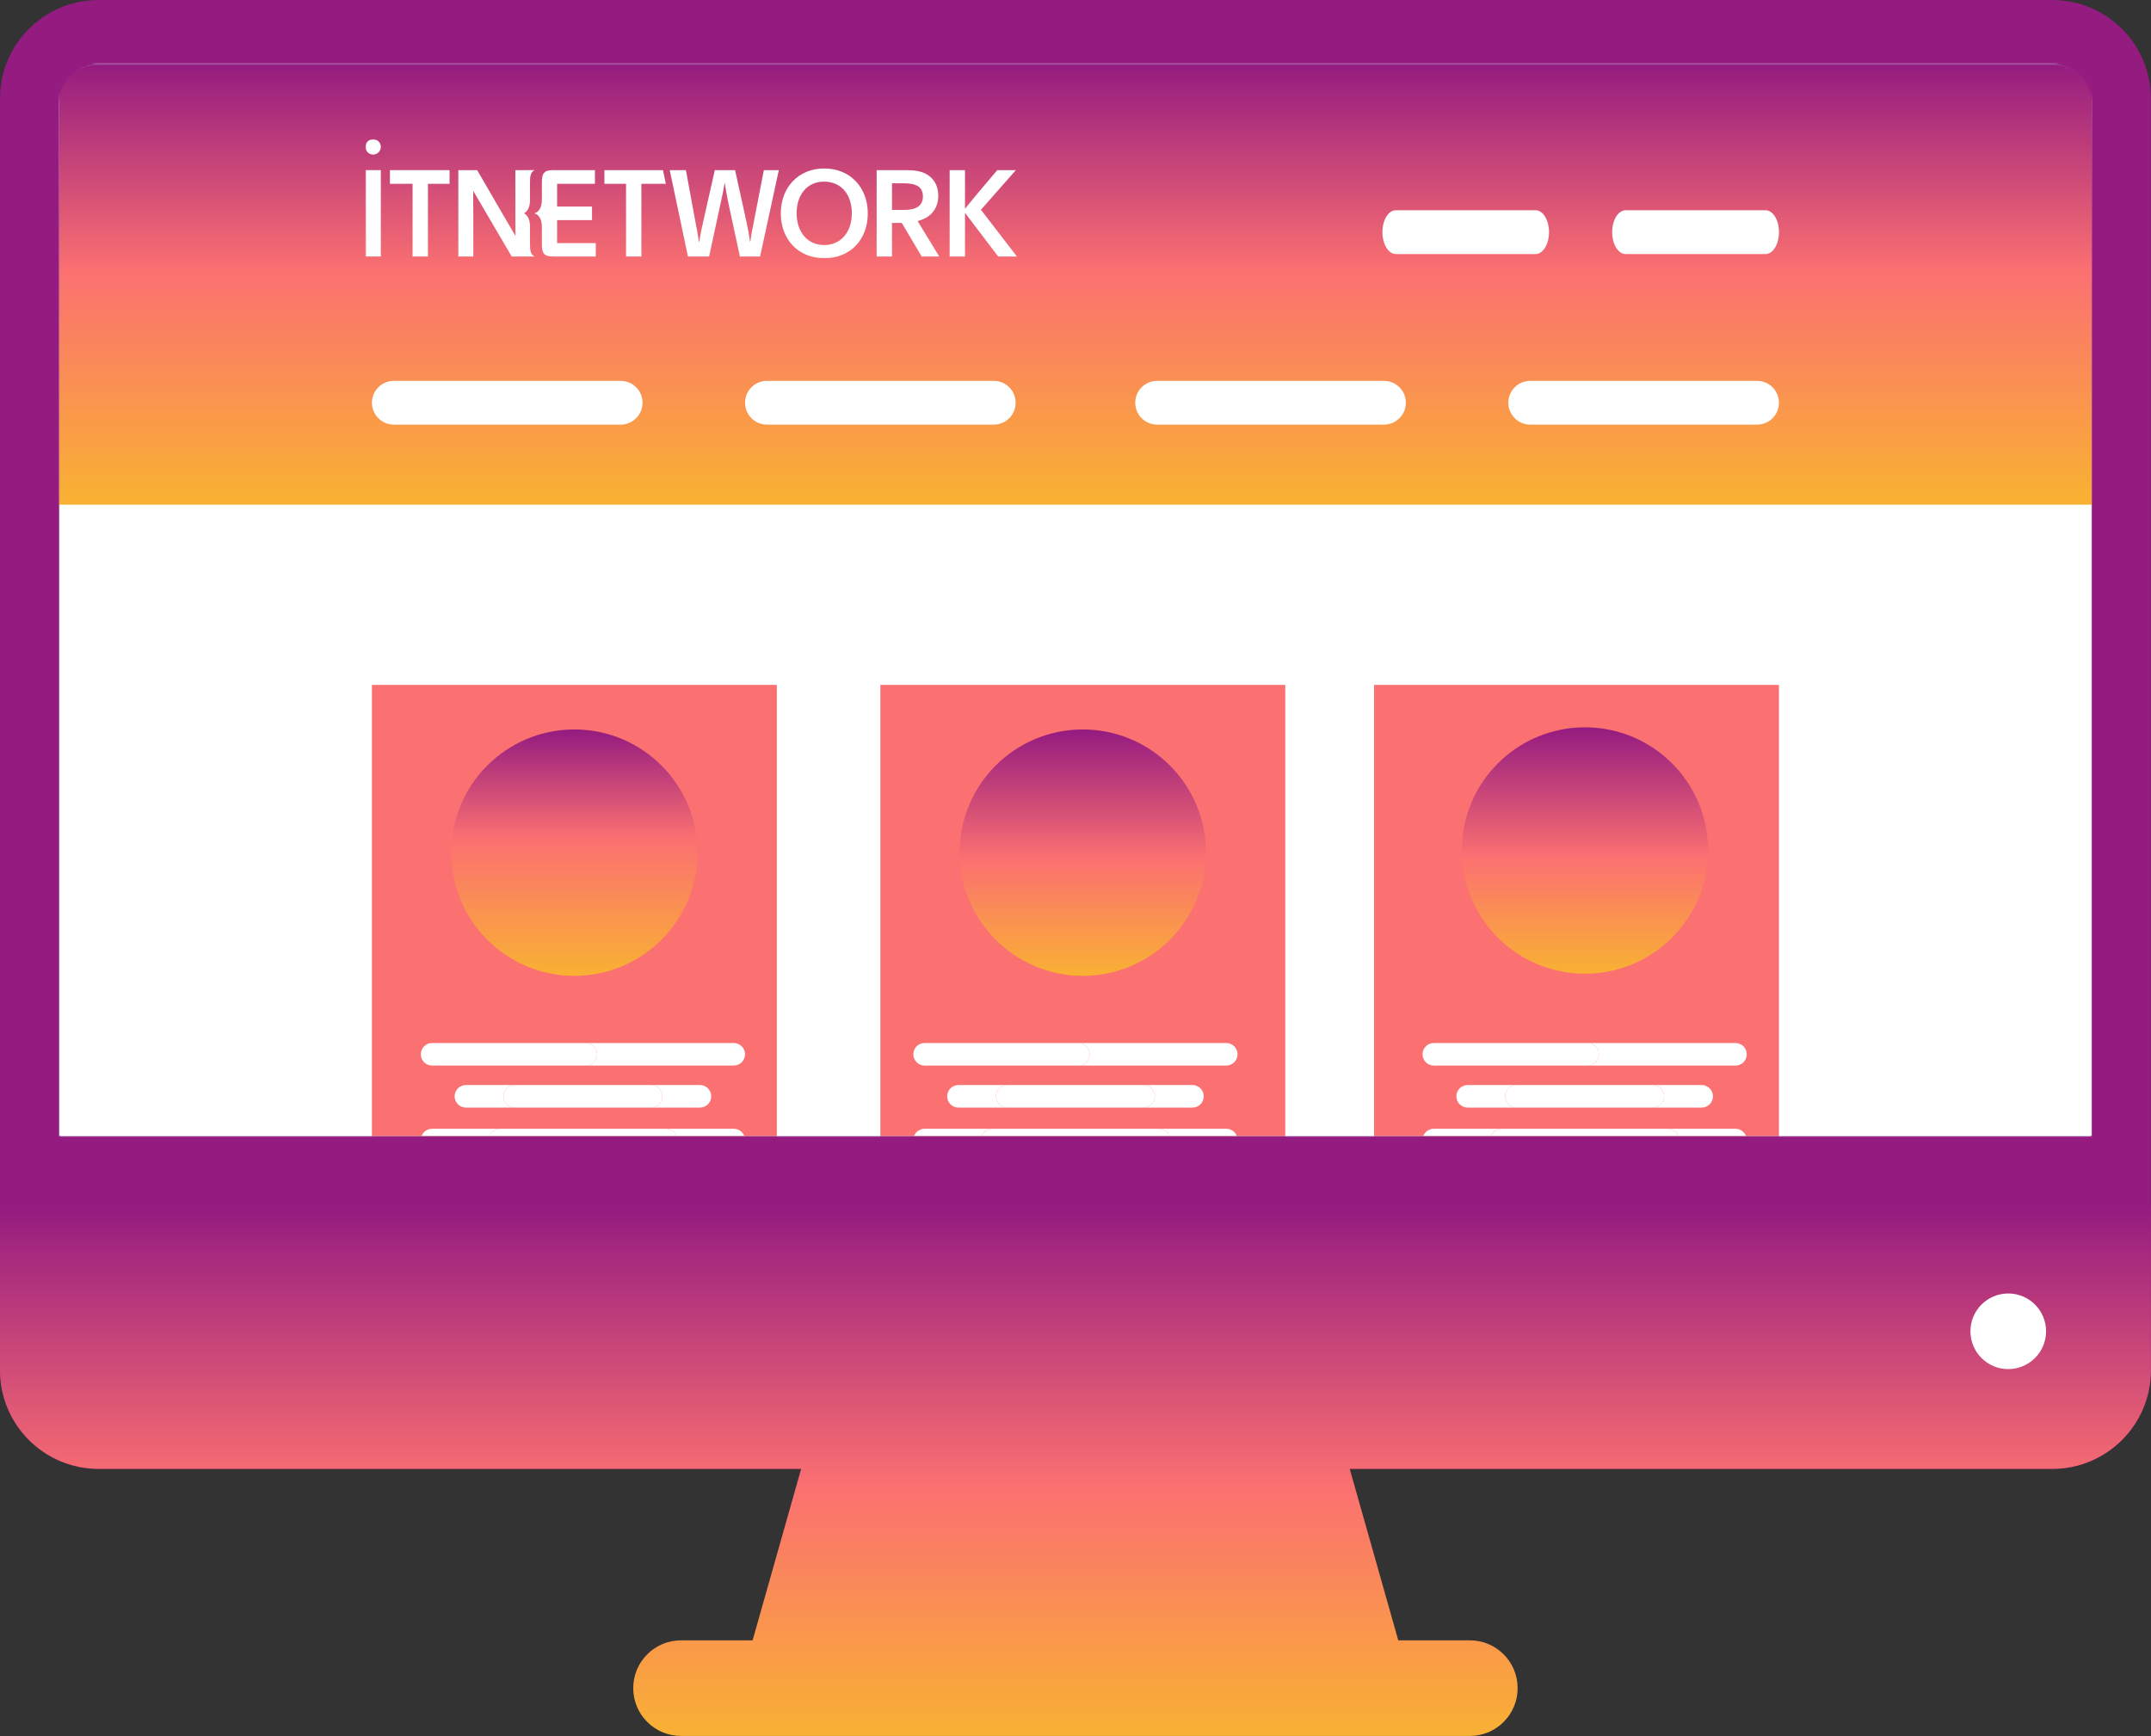 <svg width="1598" height="1290" viewBox="0 0 1598 1290" fill="none" xmlns="http://www.w3.org/2000/svg">
<rect x="0" y="0" width="1598" height="1290" fill="#333333" stroke="none"/>
<g clip-path="url(#clip0_164_5146)">
<path d="M73.272 1091.42C32.804 1091.42 0 1058.61 0 1018.13V73.288C0 32.811 32.804 0 73.272 0H1524.65C1565.11 0 1597.92 32.811 1597.92 73.288V1018.13C1597.92 1058.61 1565.11 1091.42 1524.65 1091.42H73.272Z" fill="url(#paint0_linear_164_5146)"/>
<path d="M45.088 844.122V76.696C45.088 60.489 58.222 47.352 74.426 47.352H1523.48C1539.69 47.352 1552.82 60.489 1552.82 76.696V844.122H45.088Z" fill="#B5E3EE"/>
<path fill-rule="evenodd" clip-rule="evenodd" d="M0 1018.13V895.236H1597.92V1018.13C1597.92 1058.61 1565.11 1091.42 1524.65 1091.42H1002.72L1038.79 1218.82H1091.96C1111.58 1218.82 1127.47 1234.72 1127.47 1254.34C1127.47 1273.96 1111.58 1289.86 1091.96 1289.86H505.948C486.336 1289.86 470.438 1273.96 470.438 1254.34C470.438 1234.72 486.336 1218.82 505.948 1218.82H559.116L595.187 1091.42H73.272C32.804 1091.42 0 1058.61 0 1018.13Z" fill="url(#paint1_linear_164_5146)"/>
<path d="M1520.04 989.193C1520.04 1004.71 1507.47 1017.29 1491.95 1017.29C1476.44 1017.29 1463.86 1004.71 1463.86 989.193C1463.86 973.675 1476.44 961.1 1491.95 961.1C1507.47 961.1 1520.04 973.675 1520.04 989.193Z" fill="white"/>
<mask id="mask0_164_5146" style="mask-type:luminance" maskUnits="userSpaceOnUse" x="43" y="47" width="1512" height="798">
<path d="M43.73 844.122V76.722C43.73 60.501 56.877 47.352 73.094 47.352H1524.82C1541.04 47.352 1554.18 60.501 1554.18 76.722V844.122H43.73Z" fill="white"/>
</mask>
<g mask="url(#mask0_164_5146)">
<path d="M1554.18 12.02H43.73V1052.32H1554.18V12.02Z" fill="white"/>
<path d="M1554 47H44V375H1554V47Z" fill="url(#paint2_linear_164_5146)"/>
<path d="M577.115 508.918H276.311V1004.51H577.115V508.918Z" fill="#FB7071"/>
<path d="M1321.6 508.918H1020.8V1004.51H1321.6V508.918Z" fill="#FB7071"/>
<path d="M954.822 508.918H654.018V1004.51H954.822V508.918Z" fill="#FB7071"/>
<path d="M461.103 315.498H292.559C283.587 315.498 276.311 308.22 276.311 299.246C276.311 290.276 283.587 283 292.559 283H461.103C470.075 283 477.352 290.276 477.352 299.246C477.352 308.22 470.075 315.498 461.103 315.498Z" fill="white"/>
<path d="M738.293 315.498H569.744C560.77 315.498 553.502 308.22 553.502 299.246C553.502 290.276 560.77 283 569.744 283H738.293C747.265 283 754.535 290.276 754.535 299.246C754.535 308.22 747.265 315.498 738.293 315.498Z" fill="white"/>
<path d="M1028.17 315.498H859.621C850.656 315.498 843.379 308.22 843.379 299.246C843.379 290.276 850.656 283 859.621 283H1028.17C1037.14 283 1044.42 290.276 1044.42 299.246C1044.42 308.22 1037.14 315.498 1028.17 315.498Z" fill="white"/>
<path d="M1305.35 315.498H1136.81C1127.84 315.498 1120.57 308.22 1120.57 299.246C1120.57 290.276 1127.84 283 1136.81 283H1305.35C1314.33 283 1321.6 290.276 1321.6 299.246C1321.6 308.22 1314.33 315.498 1305.35 315.498Z" fill="white"/>
<path d="M1140.78 188.777H1037.01C1031.49 188.777 1027.01 181.483 1027.01 172.486C1027.01 163.495 1031.49 156.201 1037.01 156.201H1140.78C1146.3 156.201 1150.78 163.495 1150.78 172.486C1150.78 181.483 1146.3 188.777 1140.78 188.777Z" fill="white"/>
<path d="M1311.61 188.777H1207.7C1202.17 188.777 1197.69 181.483 1197.69 172.486C1197.69 163.495 1202.17 156.201 1207.7 156.201H1311.61C1317.14 156.201 1321.63 163.495 1321.63 172.486C1321.63 181.483 1317.14 188.777 1311.61 188.777Z" fill="white"/>
<path d="M426.715 725.078C376.176 725.078 335.203 684.096 335.203 633.545C335.203 582.989 376.176 542.014 426.715 542.014C477.254 542.014 518.227 582.989 518.227 633.545C518.227 684.096 477.254 725.078 426.715 725.078Z" fill="url(#paint3_linear_164_5146)"/>
<path d="M804.425 725.078C753.879 725.078 712.906 684.096 712.906 633.545C712.906 582.989 753.879 542.014 804.425 542.014C854.964 542.014 895.937 582.989 895.937 633.545C895.937 684.096 854.964 725.078 804.425 725.078Z" fill="url(#paint4_linear_164_5146)"/>
<path d="M1177.48 723.494C1126.94 723.494 1085.96 682.514 1085.96 631.963C1085.96 581.407 1126.94 540.432 1177.48 540.432C1228.02 540.432 1268.99 581.407 1268.99 631.963C1268.99 682.514 1228.02 723.494 1177.48 723.494Z" fill="url(#paint5_linear_164_5146)"/>
<path d="M545.122 791.747H435.223C439.85 791.747 443.596 787.993 443.596 783.372C443.596 778.745 439.85 774.99 435.223 774.99H320.998H545.122C549.749 774.99 553.501 778.745 553.501 783.372C553.501 787.993 549.749 791.747 545.122 791.747Z" fill="white"/>
<path d="M435.223 791.747H320.998C316.371 791.747 312.617 787.993 312.617 783.372C312.617 778.745 316.371 774.99 320.998 774.99H435.223C439.85 774.99 443.596 778.745 443.596 783.372C443.596 787.993 439.85 791.747 435.223 791.747Z" fill="white"/>
<path d="M552.951 844.123H502.706C501.506 840.963 498.449 838.717 494.876 838.717H371.243C367.669 838.717 364.612 840.963 363.412 844.123H313.166C314.366 840.963 317.417 838.717 320.996 838.717H545.12C548.702 838.717 551.752 840.963 552.951 844.123Z" fill="white"/>
<path d="M502.706 844.123H363.412C364.612 840.963 367.669 838.717 371.244 838.717H494.876C498.451 838.717 501.508 840.963 502.706 844.123Z" fill="white"/>
<path d="M519.996 822.974H483.702C488.329 822.974 492.075 819.228 492.075 814.599C492.075 809.978 488.329 806.219 483.702 806.219H382.419C377.792 806.219 374.046 809.978 374.046 814.599C374.046 819.228 377.792 822.974 382.419 822.974H346.125C341.498 822.974 337.744 819.228 337.744 814.599C337.744 809.978 341.498 806.219 346.125 806.219H519.996C524.623 806.219 528.376 809.978 528.376 814.599C528.376 819.228 524.623 822.974 519.996 822.974Z" fill="white"/>
<path d="M483.7 822.974H382.418C377.791 822.974 374.045 819.228 374.045 814.599C374.045 809.978 377.791 806.219 382.418 806.219H483.7C488.327 806.219 492.074 809.978 492.074 814.599C492.074 819.228 488.327 822.974 483.7 822.974Z" fill="white"/>
<path d="M911.021 791.747H801.124C805.744 791.747 809.496 787.993 809.496 783.372C809.496 778.745 805.744 774.99 801.124 774.99H686.891H911.021C915.648 774.99 919.394 778.745 919.394 783.372C919.394 787.993 915.648 791.747 911.021 791.747Z" fill="white"/>
<path d="M801.125 791.747H686.892C682.272 791.747 678.52 787.993 678.52 783.372C678.52 778.745 682.272 774.99 686.892 774.99H801.125C805.746 774.99 809.498 778.745 809.498 783.372C809.498 787.993 805.746 791.747 801.125 791.747Z" fill="white"/>
<path d="M918.852 844.123H868.606C867.407 840.963 864.35 838.717 860.769 838.717H737.144C733.562 838.717 730.512 840.963 729.312 844.123H679.061C680.259 840.963 683.316 838.717 686.891 838.717H911.021C914.601 838.717 917.652 840.963 918.852 844.123Z" fill="white"/>
<path d="M868.607 844.123H729.312C730.513 840.963 733.563 838.717 737.143 838.717H860.77C864.349 838.717 867.406 840.963 868.607 844.123Z" fill="white"/>
<path d="M885.897 822.974H849.595C854.222 822.974 857.976 819.228 857.976 814.599C857.976 809.978 854.222 806.219 849.595 806.219H748.319C743.692 806.219 739.94 809.978 739.94 814.599C739.94 819.228 743.692 822.974 748.319 822.974H712.019C707.39 822.974 703.645 819.228 703.645 814.599C703.645 809.978 707.39 806.219 712.019 806.219H885.897C890.523 806.219 894.276 809.978 894.276 814.599C894.276 819.228 890.523 822.974 885.897 822.974Z" fill="white"/>
<path d="M849.596 822.974H748.319C743.692 822.974 739.939 819.228 739.939 814.599C739.939 809.978 743.692 806.219 748.319 806.219H849.596C854.223 806.219 857.975 809.978 857.975 814.599C857.975 819.228 854.223 822.974 849.596 822.974Z" fill="white"/>
<path d="M1289.31 791.747H1179.42C1184.04 791.747 1187.79 787.993 1187.79 783.372C1187.79 778.745 1184.04 774.99 1179.42 774.99H1065.18H1289.31C1293.94 774.99 1297.69 778.745 1297.69 783.372C1297.69 787.993 1293.94 791.747 1289.31 791.747Z" fill="white"/>
<path d="M1179.42 791.747H1065.18C1060.56 791.747 1056.81 787.993 1056.81 783.372C1056.81 778.745 1060.56 774.99 1065.18 774.99H1179.42C1184.04 774.99 1187.79 778.745 1187.79 783.372C1187.79 787.993 1184.04 791.747 1179.42 791.747Z" fill="white"/>
<path d="M1297.14 844.123H1246.9C1245.7 840.963 1242.64 838.717 1239.06 838.717H1115.44C1111.86 838.717 1108.8 840.963 1107.6 844.123H1057.35C1058.55 840.963 1061.61 838.717 1065.18 838.717H1289.31C1292.89 838.717 1295.94 840.963 1297.14 844.123Z" fill="white"/>
<path d="M1246.9 844.123H1107.6C1108.8 840.963 1111.85 838.717 1115.44 838.717H1239.06C1242.64 838.717 1245.7 840.963 1246.9 844.123Z" fill="white"/>
<path d="M1264.19 822.974H1227.89C1232.51 822.974 1236.27 819.228 1236.27 814.599C1236.27 809.978 1232.51 806.219 1227.89 806.219H1126.61C1121.98 806.219 1118.23 809.978 1118.23 814.599C1118.23 819.228 1121.98 822.974 1126.61 822.974H1090.31C1085.68 822.974 1081.94 819.228 1081.94 814.599C1081.94 809.978 1085.68 806.219 1090.31 806.219H1264.19C1268.81 806.219 1272.57 809.978 1272.57 814.599C1272.57 819.228 1268.81 822.974 1264.19 822.974Z" fill="white"/>
<path d="M1227.89 822.974H1126.61C1121.98 822.974 1118.23 819.228 1118.23 814.599C1118.23 809.978 1121.98 806.219 1126.61 806.219H1227.89C1232.51 806.219 1236.27 809.978 1236.27 814.599C1236.27 819.228 1232.51 822.974 1227.89 822.974Z" fill="white"/>
</g>
<mask id="mask1_164_5146" style="mask-type:luminance" maskUnits="userSpaceOnUse" x="271" y="103" width="485" height="89">
<path d="M755.516 103.428H271.49V191.871H755.516V103.428Z" fill="white"/>
</mask>
<g mask="url(#mask1_164_5146)">
<path d="M705.502 126.424H716.901V155.153L724.798 145.457C730.096 138.993 735.48 132.978 740.866 126.424H754.689L728.749 155.871L755.497 190.613H741.584L723.632 167.002L716.901 158.115V190.613H705.502V126.424Z" fill="white"/>
<path d="M662.674 155.96H672.009C680.358 155.96 685.652 153.088 685.652 145.995C685.652 138.724 680.358 136.209 672.009 136.209H662.674V155.96ZM651.275 126.424H672.548C679.011 126.424 684.755 126.962 689.423 130.105C694.359 133.427 697.051 138.724 697.051 145.277C697.051 156.679 689.691 162.334 681.703 164.22L697.769 190.613H684.755L669.944 165.657H662.674V190.613H651.275V126.424Z" fill="white"/>
<path d="M591.823 158.475C591.823 171.942 599.541 182.086 612.288 182.086C625.032 182.086 632.843 172.031 632.843 158.475C632.843 144.739 625.123 134.953 612.197 134.953C599.452 134.953 591.823 144.919 591.823 158.475ZM644.69 158.565C644.69 177.955 631.765 191.872 612.378 191.872C593.17 191.872 580.064 177.955 580.064 158.565C580.064 139.173 593.26 125.168 612.288 125.168C631.407 125.168 644.69 139.084 644.69 158.565Z" fill="white"/>
<path d="M564.681 190.613H549.691L541.522 152.819C539.906 145.097 539.638 143.392 538.471 136.12H538.292C537.125 143.392 536.675 144.918 534.97 152.819L526.802 190.613H511.094L497.541 126.424H509.568L516.391 163.502C517.736 170.952 518.185 172.209 519.172 179.751H519.443C520.7 172.299 520.969 170.952 522.674 163.591L531.022 126.424H546.1L554.178 163.142C555.795 170.504 556.243 173.196 557.23 179.751H557.409C558.217 173.196 558.935 170.594 560.371 163.052L567.462 126.424H578.592L564.681 190.613Z" fill="white"/>
<path d="M465.088 136.569H449.021V126.424H492.53L494.673 136.569H476.488V190.613H465.088V136.569Z" fill="white"/>
<path d="M413.873 180.649V163.546H439.814V153.492H413.873V136.569H441.97V126.424H412.512C412.18 126.412 411.776 126.402 411.307 126.402C403.867 126.402 402.563 128.78 402.563 136.066V148.046C402.563 153.986 400.584 157.377 397.182 158.447C397.117 158.467 397.117 158.55 397.182 158.57C400.584 159.64 402.563 163.03 402.563 168.97V180.95C402.563 188.113 403.763 190.527 410.943 190.607V190.614H442.597V180.649H413.873Z" fill="white"/>
<path d="M389.255 158.494C391.805 157.271 393.498 154.053 393.721 149.829V135.689C393.721 130.702 394.341 127.692 397.111 126.48C397.151 126.463 397.142 126.408 397.1 126.408L382.9 126.424C382.877 126.424 382.861 126.442 382.861 126.464V158.115C382.861 164.31 382.951 171.402 382.951 175.083L382.861 175.172C381.154 172.21 378.014 167.002 375.86 163.232L354.508 126.444C354.5 126.431 354.487 126.424 354.474 126.424H340.535C340.512 126.424 340.494 126.442 340.494 126.464V190.574C340.494 190.595 340.512 190.613 340.535 190.613H351.583C351.606 190.613 351.624 190.595 351.624 190.574V162.783C351.624 157.127 351.535 145.457 351.535 141.955H351.624C352.611 143.751 355.663 148.779 359.523 155.422L380.156 190.594C380.164 190.607 380.177 190.613 380.19 190.613H382.278L382.9 190.599L397.1 190.613C397.142 190.613 397.151 190.56 397.111 190.543C394.341 189.33 393.721 186.32 393.721 181.333V167.175C393.496 162.932 391.825 159.708 389.255 158.494Z" fill="white"/>
<path fill-rule="evenodd" clip-rule="evenodd" d="M333.982 126.424H289.691V136.569H306.515V190.613H317.914V136.569H333.982V126.424Z" fill="white"/>
<path d="M282.916 126.402H271.518V190.592H282.916V126.402Z" fill="white"/>
<path d="M277.203 114.857C280.36 114.857 282.918 112.299 282.918 109.142C282.918 105.986 280.36 103.428 277.203 103.428C274.049 103.428 271.49 105.986 271.49 109.142C271.49 112.299 274.049 114.857 277.203 114.857Z" fill="white"/>
</g>
</g>
<defs>
<linearGradient id="paint0_linear_164_5146" x1="798.959" y1="0" x2="798.959" y2="1091.42" gradientUnits="userSpaceOnUse">
<stop stop-color="#941B80"/>
</linearGradient>
<linearGradient id="paint1_linear_164_5146" x1="798.959" y1="895.236" x2="798.959" y2="1289.86" gradientUnits="userSpaceOnUse">
<stop stop-color="#941B80"/>
<stop offset="0.531" stop-color="#FB7071"/>
<stop offset="1" stop-color="#F9B133"/>
</linearGradient>
<linearGradient id="paint2_linear_164_5146" x1="799" y1="47" x2="799" y2="375" gradientUnits="userSpaceOnUse">
<stop stop-color="#941B80"/>
<stop offset="0.469" stop-color="#FB7071"/>
<stop offset="0.99" stop-color="#F9B133"/>
</linearGradient>
<linearGradient id="paint3_linear_164_5146" x1="426.715" y1="542.014" x2="426.715" y2="725.078" gradientUnits="userSpaceOnUse">
<stop stop-color="#941B80"/>
<stop offset="0.443" stop-color="#FB7071"/>
<stop offset="1" stop-color="#F9B133"/>
</linearGradient>
<linearGradient id="paint4_linear_164_5146" x1="804.422" y1="542.014" x2="804.422" y2="725.078" gradientUnits="userSpaceOnUse">
<stop stop-color="#941B80"/>
<stop offset="0.526" stop-color="#FB7071"/>
<stop offset="1" stop-color="#F9B133"/>
</linearGradient>
<linearGradient id="paint5_linear_164_5146" x1="1177.48" y1="540.432" x2="1177.48" y2="723.494" gradientUnits="userSpaceOnUse">
<stop stop-color="#941B80"/>
<stop offset="0.526" stop-color="#FB7071"/>
<stop offset="1" stop-color="#F9B133"/>
</linearGradient>
<clipPath id="clip0_164_5146">
<rect width="1598" height="1290" fill="white"/>
</clipPath>
</defs>
</svg>
